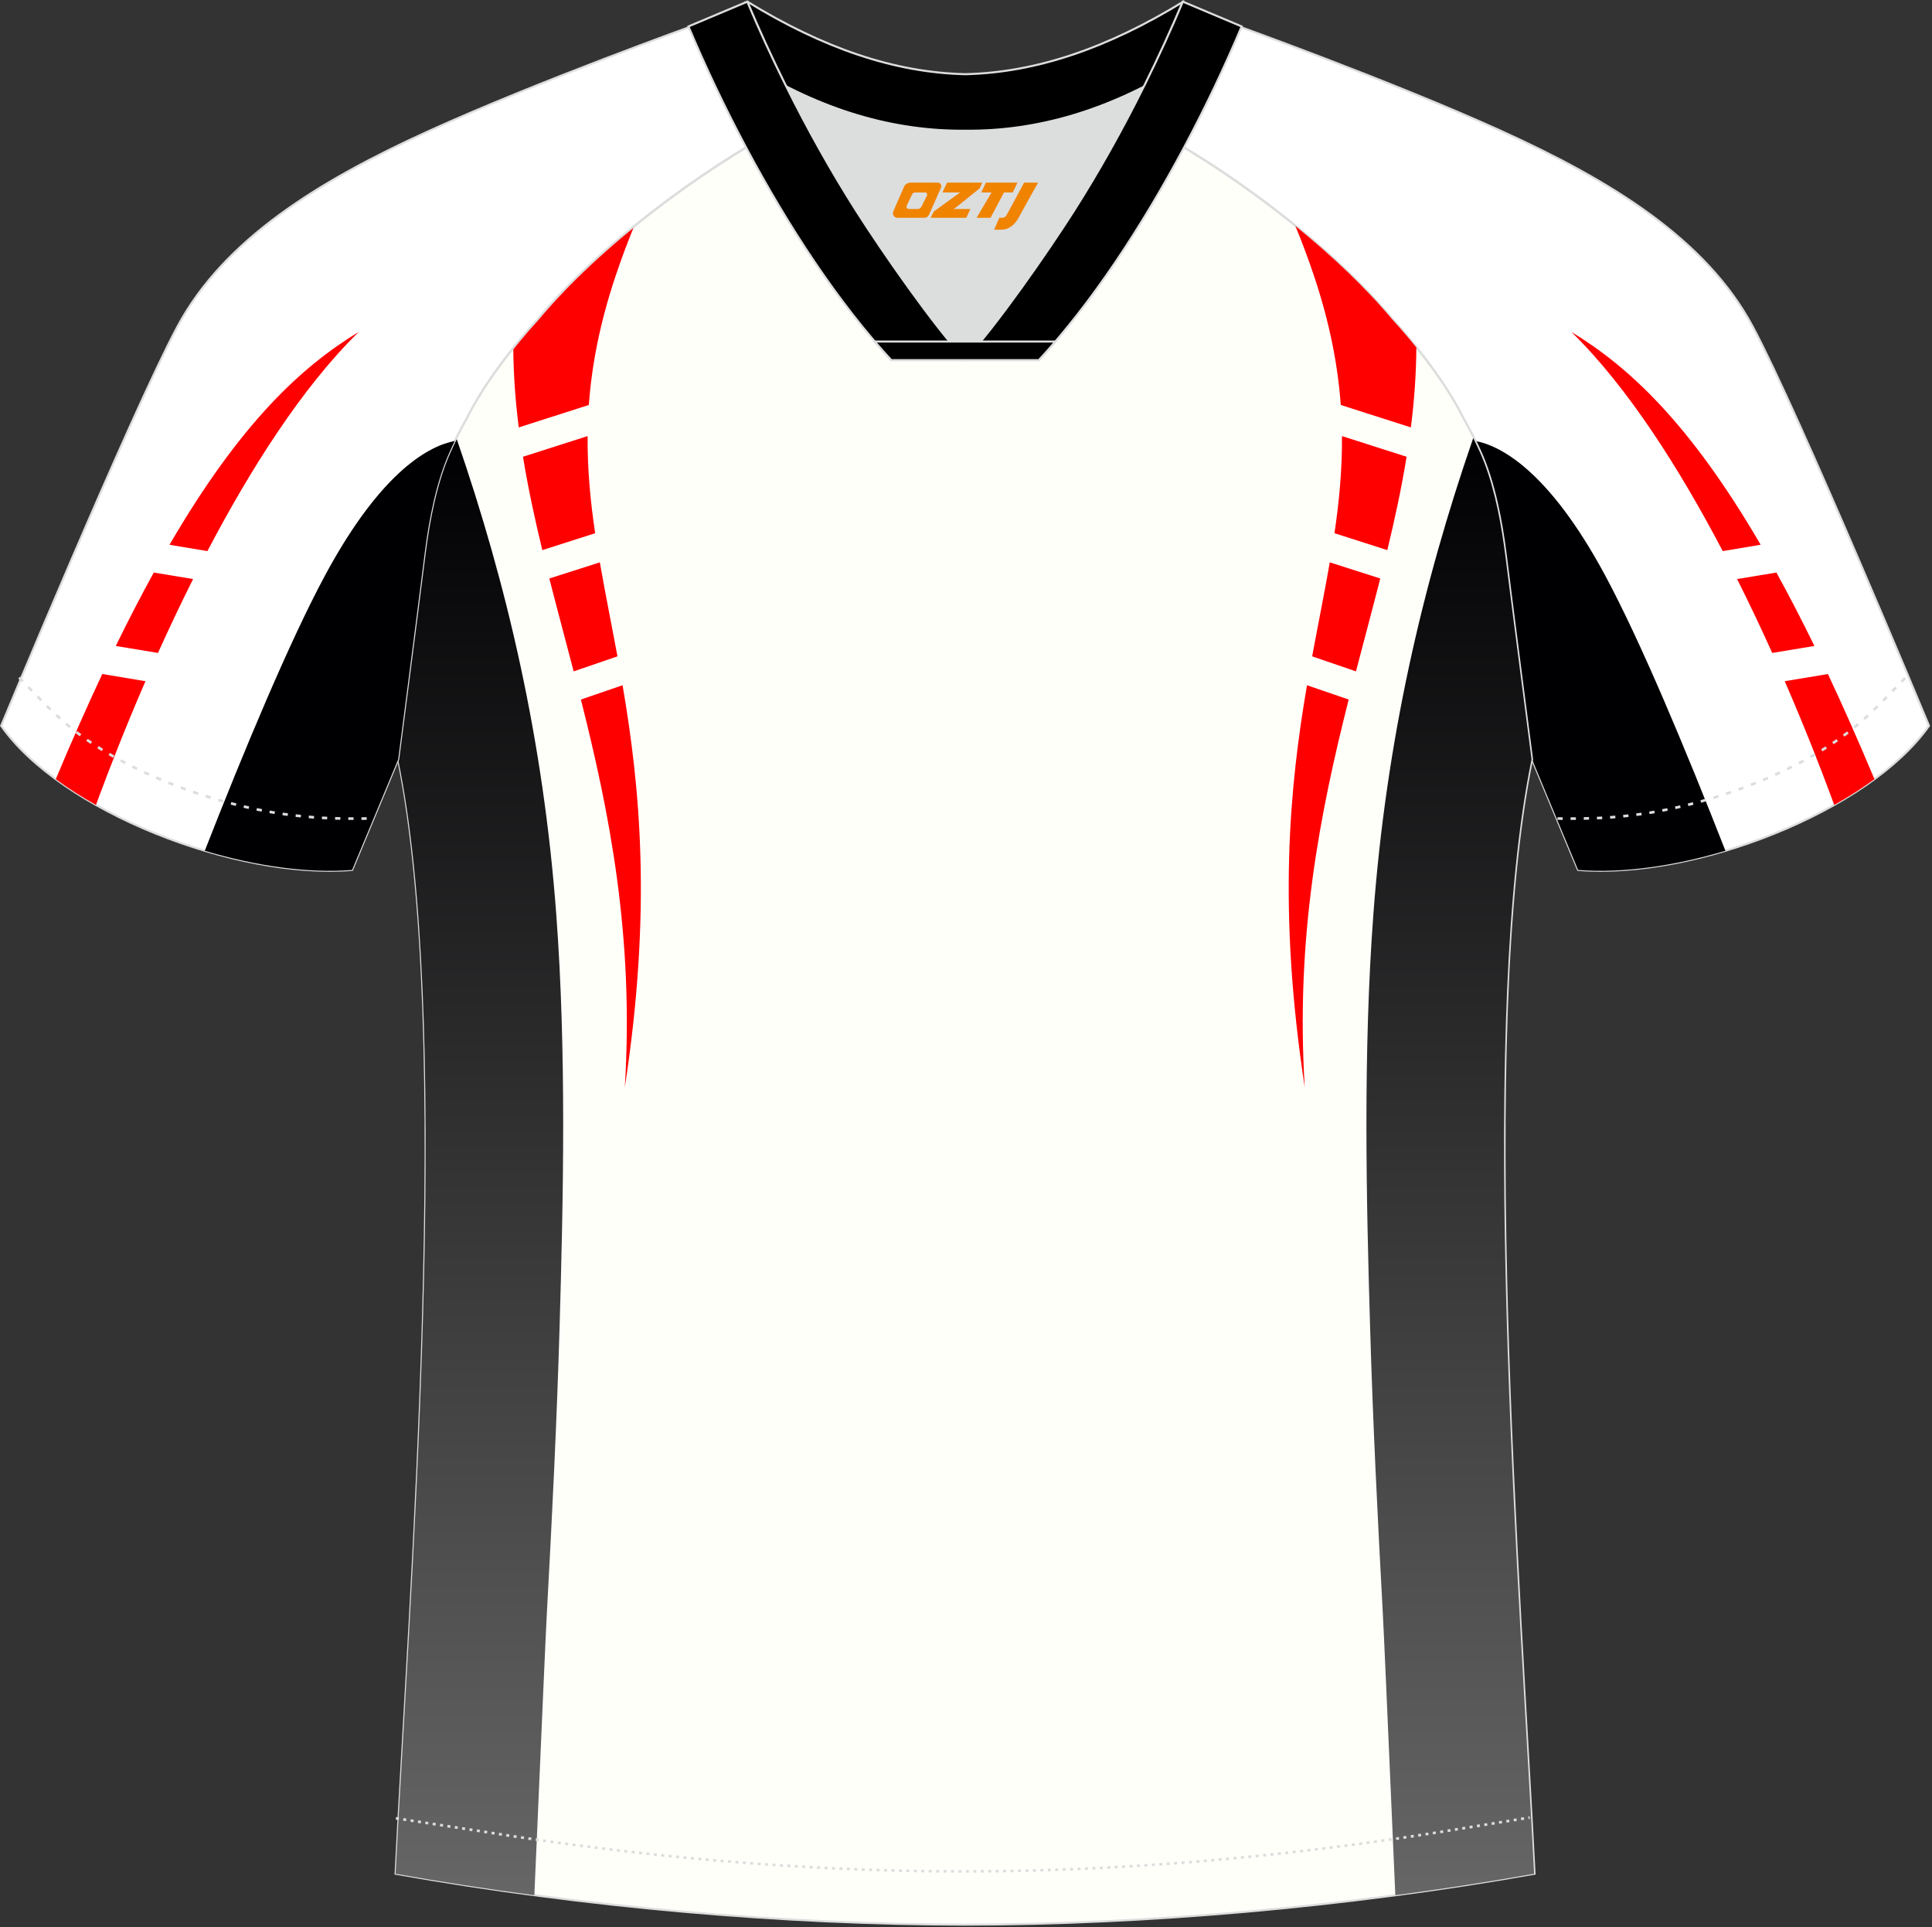 <?xml version="1.0" encoding="utf-8"?>
<!-- Generator: Adobe Illustrator 19.0.0, SVG Export Plug-In . SVG Version: 6.00 Build 0)  -->
<svg xmlns="http://www.w3.org/2000/svg" xmlns:xlink="http://www.w3.org/1999/xlink" version="1.1" id="图层_1" x="0px" y="0px" width="374px" height="373px" viewBox="0 0 374 373" enable-background="new 0 0 374 373" xml:space="preserve">
<rect x="0" y="0" width="374" height="373" fill="#333333" stroke="none"/>
<g id="XMLID_20_">
	<path fill="#FFFFFF" stroke="#DCDDDD" stroke-width="0.4" stroke-miterlimit="22.926" d="M221.92,24.33   c7.08-5.95,12.46-12.55,16.99-19.55c0,0,30.63,10.99,51.78,20.61c21.15,9.61,39.54,20.88,48.62,37.85s34.11,77.23,34.11,77.23   c-11.56,16.47-45.25,29.73-67.93,27.89l-8.91-21.4c0,0-3.8-29.24-5.12-39.81c-0.85-6.78-2.31-14.06-4.84-19.68   c-1.01-2.25-2.15-4.48-3.4-6.7c-3.26-6.52-8.77-13.67-13.7-19.02C257.64,47.5,238.29,33.07,221.92,24.33z"/>
	<path fill="#FF0001" d="M355.07,155.79l-0.72-1.95c-1.77-4.77-4.8-12.66-8.86-22l8.36-1.39c2.91,6.19,5.91,12.95,9.01,20.35   C360.45,152.56,357.84,154.23,355.07,155.79L355.07,155.79z M343.07,126.37c-2.06-4.57-4.34-9.4-6.8-14.3l7.61-1.26   c2.39,4.34,4.84,9.06,7.36,14.21L343.07,126.37L343.07,126.37L343.07,126.37z M333.49,106.66c-8.25-15.73-18.29-31.66-29.3-42.42   c11.14,6.76,22.92,17.66,36.64,41.19L333.49,106.66z"/>
	<path fill="#000003" d="M285.62,85.35c4.58,0.86,13.98,5.35,25.1,26c6.91,12.84,15.65,33.81,23.29,53.31   c-9.89,2.95-19.98,4.4-28.52,3.71l-8.91-21.4c0,0-3.8-29.24-5.12-39.81c-0.85-6.78-2.31-14.06-4.84-19.68   C286.3,86.77,285.96,86.06,285.62,85.35z"/>
	<path fill="#FFFFFA" stroke="#DCDDDD" stroke-width="0.4" stroke-miterlimit="22.926" d="M291.47,107.27   c1.27,10.18,4.85,37.71,5.11,39.69c-10.86,52.55-2.19,162.18,0.48,215.68c-36.81,6.52-75.42,9.82-110.24,9.86   c-34.82-0.04-73.43-3.33-110.24-9.86c2.68-53.5,11.35-163.13,0.49-215.68c0.25-1.98,3.83-29.51,5.11-39.69   c0.85-6.78,2.31-14.06,4.84-19.68c1.01-2.25,2.15-4.48,3.4-6.7c3.26-6.52,8.77-13.67,13.69-19.02   c11.2-13.44,29.03-27.03,44.74-35.86c0.96-0.54-1.02-15.4-0.07-15.91c3.94,3.31,25.19,3.25,30.33,6.12l-2.64,0.68   c6.1,2.82,12.98,4.24,19.71,4.25c6.74-0.02-2.74-1.43,3.36-4.26l5.7-2.51c5.14-2.86,16.2-2.27,20.14-5.58   c0.73,0.39-1.96,16.43-1.22,16.84c15.87,8.82,34.04,22.6,45.4,36.23c4.92,5.36,10.44,12.5,13.7,19.02c1.25,2.22,2.39,4.46,3.39,6.7   C289.16,93.22,290.62,100.5,291.47,107.27z"/>
	<path fill="#FF0000" d="M122.72,43.87c-1.22,2.97-2.45,6.24-3.62,9.74c-3.01,9.05-4.56,17.14-5.11,24.77l-13.57,4.34   c-0.64-5.06-1.02-10.15-1.06-15.33c1.58-1.97,3.19-3.84,4.74-5.53C109.21,55.75,115.69,49.6,122.72,43.87L122.72,43.87z    M113.75,84.4c-0.05,6.42,0.54,12.58,1.46,18.8l-10.23,3.27c-1.46-6.06-2.76-12.06-3.74-18.07L113.75,84.4L113.75,84.4z    M116.12,108.84c1.01,5.84,2.23,11.82,3.41,18.19l-8.48,2.91c-1.59-6.12-3.21-12.08-4.71-17.98L116.12,108.84L116.12,108.84z    M120.52,132.62c3.37,19.67,5.71,43.41,0.43,77.85c1.83-29.21-2.97-53.2-8.5-75.08L120.52,132.62z"/>
	<path fill="#FF0000" d="M250.76,43.73c1.24,3.01,2.49,6.32,3.68,9.88c3.01,9.04,4.55,17.14,5.11,24.77l13.57,4.34   c0.65-5.11,1.03-10.25,1.06-15.47c-1.54-1.92-3.11-3.74-4.63-5.39C264.4,55.7,257.85,49.49,250.76,43.73L250.76,43.73z    M259.78,84.4c0.05,6.42-0.53,12.58-1.45,18.8l10.23,3.27c1.46-6.06,2.76-12.06,3.73-18.07L259.78,84.4L259.78,84.4z    M257.42,108.84c-1.01,5.84-2.23,11.82-3.41,18.19l8.48,2.91c1.59-6.12,3.21-12.08,4.7-17.98L257.42,108.84L257.42,108.84z    M253.01,132.62c-3.37,19.67-5.71,43.41-0.43,77.85c-1.83-29.21,2.97-53.2,8.5-75.08L253.01,132.62z"/>
	
		<linearGradient id="SVGID_1_" gradientUnits="userSpaceOnUse" x1="-1712.237" y1="654.89" x2="-1712.237" y2="372.874" gradientTransform="matrix(1 0 0 -1 1992.971 739.676)">
		<stop offset="0" style="stop-color:#000002"/>
		<stop offset="1" style="stop-color:#666666"/>
	</linearGradient>
	<path fill="url(#SVGID_1_)" d="M265.86,176.93c2.5-33.54,9.46-63.63,19.33-92.14c0.46,0.93,0.91,1.87,1.33,2.81   c2.33,5.18,3.75,11.76,4.63,18.07c0.07,0.5,0.14,1,0.2,1.5c0,0.04,0.01,0.07,0.02,0.11c1.33,10.66,5.11,39.69,5.11,39.69   c-10.18,49.27-3.2,148.7-0.08,205.02c0.21,3.75,0.4,7.31,0.57,10.66c-8.87,1.57-17.85,2.96-26.86,4.15   c-0.16-3.65-0.31-7.24-0.47-10.74c-0.96-22.15-1.76-40.37-1.95-43.8c-1.01-18.51-1.93-37.03-2.47-55.6   C264.49,232.1,263.86,203.67,265.86,176.93z"/>
	
		<linearGradient id="SVGID_2_" gradientUnits="userSpaceOnUse" x1="-1975.177" y1="654.89" x2="-1975.177" y2="372.874" gradientTransform="matrix(-1 0 0 -1 -1882.374 739.676)">
		<stop offset="0" style="stop-color:#000002"/>
		<stop offset="1" style="stop-color:#666666"/>
	</linearGradient>
	<path fill="url(#SVGID_2_)" d="M107.68,176.93c-2.5-33.54-9.46-63.63-19.33-92.14c-0.46,0.93-0.91,1.87-1.33,2.81   c-2.33,5.18-3.75,11.76-4.63,18.07c-0.07,0.5-0.14,1-0.2,1.5c0,0.04-0.01,0.07-0.02,0.11c-1.33,10.66-5.1,39.69-5.1,39.69   c10.18,49.27,3.2,148.7,0.08,205.02c-0.21,3.75-0.4,7.31-0.57,10.66c8.87,1.57,17.85,2.96,26.86,4.15   c0.16-3.65,0.31-7.24,0.47-10.74c0.96-22.15,1.76-40.37,1.95-43.8c1.01-18.51,1.93-37.03,2.47-55.6   C109.04,232.1,109.68,203.67,107.68,176.93z"/>
	<path fill="#FFFFFF" stroke="#DCDDDD" stroke-width="0.4" stroke-miterlimit="22.926" d="M151.72,24.33   c-7.08-5.95-12.46-12.55-16.99-19.55c0,0-30.63,10.99-51.78,20.61C61.8,35,43.42,46.27,34.34,63.24   c-9.08,16.97-34.11,77.23-34.11,77.23c11.56,16.47,45.25,29.73,67.93,27.89l8.92-21.4c0,0,3.8-29.24,5.12-39.81   c0.85-6.78,2.31-14.06,4.84-19.68c1.01-2.25,2.15-4.48,3.4-6.7c3.26-6.52,8.77-13.67,13.69-19.02   C116.01,47.5,135.36,33.07,151.72,24.33z"/>
	<path fill="#FF0001" d="M18.58,155.79l0.72-1.95c1.77-4.77,4.81-12.66,8.86-22l-8.36-1.39c-2.91,6.19-5.91,12.95-9,20.35   C13.19,152.56,15.81,154.23,18.58,155.79L18.58,155.79z M30.58,126.37c2.07-4.57,4.34-9.4,6.8-14.3l-7.61-1.26   c-2.39,4.34-4.84,9.06-7.36,14.21L30.58,126.37L30.58,126.37L30.58,126.37z M40.15,106.66C48.4,90.93,58.44,75,69.45,64.24   C58.31,71,46.53,81.9,32.81,105.44L40.15,106.66z"/>
	<path fill="#000003" d="M88.03,85.35c-4.58,0.86-13.98,5.35-25.1,26c-6.91,12.84-15.65,33.81-23.29,53.31   c9.89,2.95,19.98,4.4,28.52,3.71l8.92-21.4c0,0,3.8-29.24,5.12-39.81c0.85-6.78,2.31-14.06,4.84-19.68   C87.35,86.77,87.68,86.06,88.03,85.35z"/>
	<path fill="none" stroke="#DCDDDD" stroke-width="0.51" stroke-miterlimit="22.926" stroke-dasharray="1.02,1.531" d="   M3.71,131.14c2.92,3.02,6.09,6.41,9.27,9.1c10.32,8.74,27.36,15.21,41.61,17.27c5.61,0.81,10.34,0.99,16.71,0.91"/>
	<path fill="none" stroke="#DCDDDD" stroke-width="0.51" stroke-miterlimit="22.926" stroke-dasharray="0.576,0.865" d="   M76.64,351.91c1.31,0.21,15.14,2.3,16.45,2.51c30.89,4.95,61.95,7.77,93.3,7.77c30.85,0,61.41-2.73,91.81-7.53   c1.81-0.28,16.13-2.59,17.93-2.89"/>
	<path fill="none" stroke="#DCDDDD" stroke-width="0.51" stroke-miterlimit="22.926" stroke-dasharray="1.02,1.531" d="   M368.8,131.22c-2.9,3-6.04,6.35-9.19,9.02c-10.32,8.74-27.36,15.21-41.61,17.27c-5.61,0.81-10.34,0.99-16.71,0.91"/>
	<path fill="#000001" stroke="#DCDDDD" stroke-width="0.4" stroke-miterlimit="22.926" d="M145.36,12.88   c13.69,8.44,27.53,12.57,41.51,12.42c13.98,0.15,27.82-3.98,41.51-12.42c1.75-6.97,0.69-12.56,0.69-12.56   c-14.63,8.96-28.42,13.72-42.2,14.04c-13.77-0.31-27.57-5.07-42.2-14.04C144.67,0.32,143.61,5.92,145.36,12.88z"/>
	<path fill="#DCDDDD" d="M218.04,18.43c-10.31,4.7-20.7,6.99-31.17,6.88c-10.47,0.11-20.86-2.18-31.17-6.88   c-1.16-0.53-2.32-1.09-3.48-1.68c4.1,8.24,8.69,16.46,13.6,24.17c4.88,7.67,14.79,21.97,21.04,28.72l-0.04,0.06   c6.25-6.75,16.16-21.05,21.04-28.72c4.91-7.71,9.5-15.93,13.6-24.17l0.02-0.04C220.34,17.35,219.19,17.9,218.04,18.43z"/>
	<path fill="#000001" stroke="#DCDDDD" stroke-width="0.4" stroke-miterlimit="22.926" d="M152.04,16.4   c-2.68-5.4-5.16-10.81-7.37-16.08l-11.4,4.8c3.2,7.6,6.93,15.5,11.06,23.25c8.22,15.44,18,30.33,28.21,41.32h14.28l0.04-0.06   c-6.25-6.75-16.16-21.05-21.04-28.72c-4.91-7.71-9.5-15.93-13.6-24.17C152.16,16.63,152.1,16.51,152.04,16.4z"/>
	<path fill="#000001" stroke="#DCDDDD" stroke-width="0.4" stroke-miterlimit="22.926" d="M221.6,16.4   c2.68-5.4,5.15-10.81,7.37-16.08l11.4,4.8c-3.2,7.6-6.93,15.5-11.06,23.25c-8.22,15.44-18,30.33-28.21,41.32h-14.28l-0.04-0.06   c6.25-6.75,16.15-21.05,21.04-28.72c4.91-7.71,9.5-15.93,13.6-24.17C221.49,16.63,221.54,16.51,221.6,16.4z"/>
	<path fill="#000001" stroke="#DCDDDD" stroke-width="0.4" stroke-miterlimit="22.926" d="M186.82,69.7h14.28   c1.08-1.16,2.15-2.36,3.21-3.6h-14.38h-0.09h-6.05h-14.47c1.07,1.24,2.14,2.44,3.21,3.6H186.82z"/>
	
</g>
<g>
	<path fill="#F08300" d="M198.25,35.35l-3.4,6.3c-0.2,0.3-0.5,0.5-0.8,0.5h-0.6l-1,2.3h1.2c2,0.1,3.2-1.5,3.9-3L200.95,35.35h-2.5L198.25,35.35z"/>
	<polygon fill="#F08300" points="191.05,35.35 ,196.95,35.35 ,196.05,37.25 ,194.35,37.25 ,191.75,42.15 ,189.05,42.15 ,191.95,37.25 ,189.95,37.25 ,190.85,35.35"/>
	<polygon fill="#F08300" points="185.05,40.45 ,184.55,40.45 ,185.05,40.15 ,189.65,36.45 ,190.15,35.35 ,183.35,35.35 ,183.05,35.95 ,182.45,37.25 ,185.25,37.25 ,185.85,37.25 ,180.75,40.95    ,180.15,42.15 ,186.75,42.15 ,187.05,42.15 ,187.85,40.45"/>
	<path fill="#F08300" d="M181.55,35.35H176.25C175.75,35.35,175.25,35.65,175.05,36.05L172.95,40.85C172.65,41.45,173.05,42.15,173.75,42.15h5.2c0.4,0,0.7-0.2,0.9-0.6L182.15,36.35C182.35,35.85,182.05,35.35,181.55,35.35z M179.45,37.85L178.35,40.05C178.15,40.35,177.85,40.45,177.75,40.45l-1.8,0C175.75,40.45,175.35,40.35,175.55,39.75l1-2.1c0.1-0.3,0.4-0.4,0.7-0.4h1.9   C179.35,37.25,179.55,37.55,179.45,37.85z"/>
</g>
</svg>